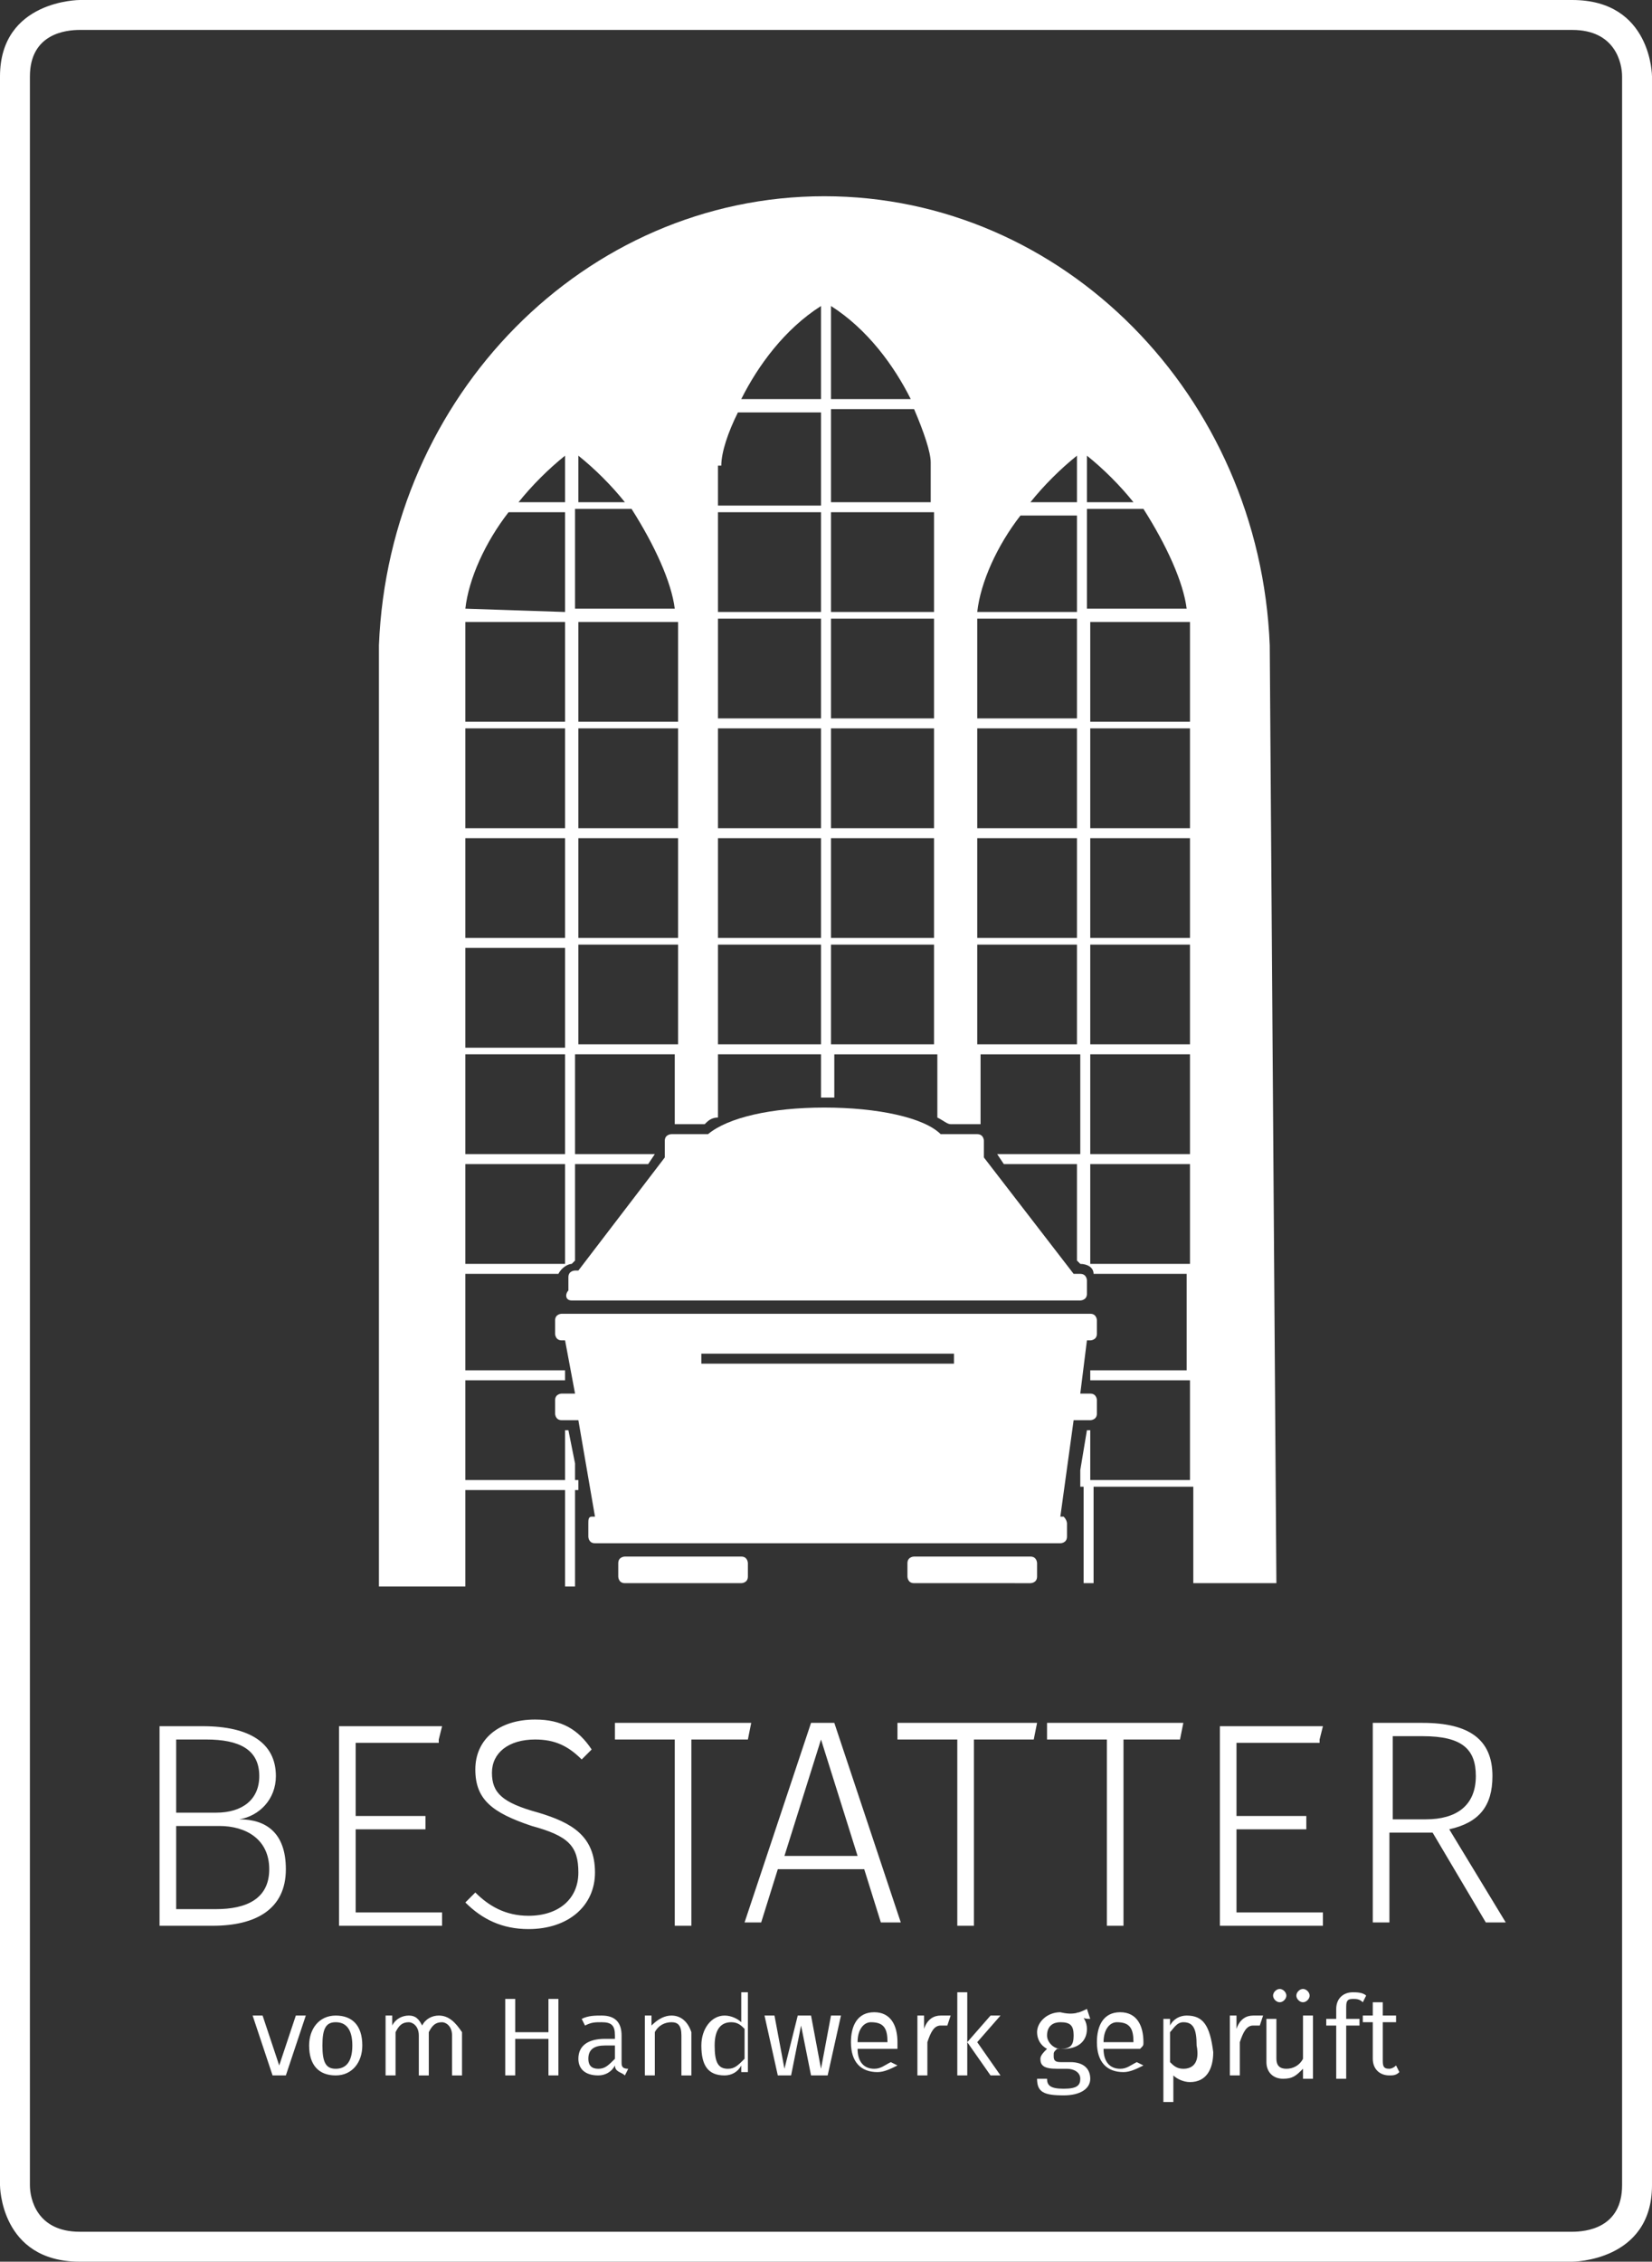 <?xml version="1.0" encoding="UTF-8"?>
<!-- Generator: Adobe Illustrator 25.0.1, SVG Export Plug-In . SVG Version: 6.00 Build 0)  -->
<svg version="1.1" id="Ebene_1" xmlns="http://www.w3.org/2000/svg" xmlns:xlink="http://www.w3.org/1999/xlink" x="0px" y="0px" viewBox="0 0 49.7 68" style="enable-background:new 0 0 49.7 68;" xml:space="preserve">
<rect x="0" y="0" width="49.7" height="68" fill="#333333" stroke="none"/>
<style type="text/css">
	.st0{fill:#FFFFFF;}
</style>
<g>
	<path class="st0" d="M18.8,46.8c0,0-0.2,0-0.2,0.2v0.4c0,0,0,0.2,0.2,0.2h3.5c0,0,0.2,0,0.2-0.2V47c0,0,0-0.2-0.2-0.2H18.8z"/>
	<path class="st0" d="M27.5,46.8c0,0-0.2,0-0.2,0.2v0.4c0,0,0,0.2,0.2,0.2H31c0,0,0.2,0,0.2-0.2V47c0,0,0-0.2-0.2-0.2H27.5z"/>
	<path class="st0" d="M32.8,40.3c0,0,0.2,0,0.2-0.2v-0.4c0,0,0-0.2-0.2-0.2H16.9c0,0-0.2,0-0.2,0.2v0.4c0,0,0,0.2,0.2,0.2l0.1,0   l0.3,1.6h-0.4c0,0-0.2,0-0.2,0.2v0.4c0,0,0,0.2,0.2,0.2h0.5l0.5,2.9l-0.1,0c-0.1,0-0.1,0.1-0.1,0.2v0.4c0,0,0,0.2,0.2,0.2h14   c0,0,0.2,0,0.2-0.2v-0.4c0,0,0-0.1-0.1-0.2l-0.1,0l0.4-2.9h0.5c0,0,0.2,0,0.2-0.2v-0.4c0,0,0-0.2-0.2-0.2h-0.3l0.2-1.6L32.8,40.3z    M28.7,41h-7.6v-0.3h7.6V41z"/>
	<path class="st0" d="M17.2,39.1h15.3c0,0,0.2,0,0.2-0.2v-0.4c0,0,0-0.2-0.2-0.2h-0.2l-2.7-3.5l0-0.1v-0.4c0,0,0-0.2-0.2-0.2h-1.1   l0,0c-0.5-0.5-1.9-0.8-3.5-0.8s-2.9,0.3-3.5,0.8l0,0h-1.1c0,0-0.2,0-0.2,0.2l0,0.5l0,0l-2.6,3.4h-0.1c0,0-0.2,0-0.2,0.2v0.4   C17,38.9,17,39.1,17.2,39.1z"/>
	<path class="st0" d="M38.2,19.4c-0.3-7.5-6.2-13.5-13.4-13.5c-7.2,0-13.1,6-13.4,13.5h0v28.3H14v-2.9h3v2.9h0.3v-2.9h0.1l0-0.3   h-0.1V44l-0.2-1H17v1.5h-3v-3h3l0-0.3H14l0-2.9h2.8c0.1-0.2,0.3-0.3,0.4-0.3h0l0.1-0.1V35h2.2l0.2-0.3v0h-2.4v-3h3v2.1h0.9   c0.1-0.1,0.2-0.2,0.4-0.2v-1.9h3.1V33c0.1,0,0.1,0,0.2,0c0.1,0,0.1,0,0.2,0v-1.3h3.1v1.9c0.2,0.1,0.3,0.2,0.4,0.2h0.9v-2.1h3v3H30   v0l0.2,0.3h2.2v2.9l0.1,0.1h0c0.2,0,0.4,0.1,0.4,0.3h2.8l0,2.9h-2.9l0,0.3h3v3h-3V43h-0.1l-0.2,1.2v0.2h0l0,0.3h0.1v2.9h0.3v-2.9h3   v2.9h2.5L38.2,19.4L38.2,19.4z M14,18.3c0.1-0.9,0.6-2,1.3-2.9H17v3L14,18.3C14,18.4,14,18.3,14,18.3z M14,18.7h3v3h-3v-1.9   C14,19.3,14,19,14,18.7z M17,21.9v3h-3l0-3H17z M17,25.2v3h-3v-3H17z M14,28.5h3v3h-3L14,28.5z M17,38h-3v-3h3V38z M17,34.7h-3v-3   h3V34.7z M17,15.1h-1.4c0.4-0.5,0.9-1,1.4-1.4V15.1z M20.3,18.3C20.3,18.3,20.3,18.4,20.3,18.3l-3,0v-3H19   C19.7,16.4,20.2,17.5,20.3,18.3z M17.4,15.1v-1.4c0.5,0.4,1,0.9,1.4,1.4H17.4z M20.4,31.4h-3v-3h3L20.4,31.4z M20.4,28.2h-3v-3h3   V28.2z M20.4,24.9h-3v-3h3L20.4,24.9z M20.4,19.8v1.9h-3v-3h3C20.4,19,20.4,19.3,20.4,19.8z M21.7,14c0-0.4,0.2-1,0.5-1.6l2.5,0   v2.8h-3.1V14z M24.7,31.4h-3.1v-3h3.1V31.4z M24.7,28.2h-3.1v-3h3.1V28.2z M24.7,24.9h-3.1v-3h3.1V24.9z M24.7,21.6h-3.1v-3h3.1   V21.6z M24.7,18.4h-3.1v-3h3.1V18.4z M24.7,12h-2.4c0.5-1,1.3-2.1,2.4-2.8V12z M25,9.2c1.1,0.7,1.9,1.8,2.4,2.8H25V9.2z M28.1,31.4   H25v-3h3.1V31.4z M28.1,28.2H25v-3h3.1V28.2z M28.1,24.9H25v-3h3.1V24.9z M28.1,21.6H25v-3h3.1V21.6z M28.1,18.4H25v-3h3.1V18.4z    M28.1,15.1H25v-2.8l2.5,0c0.3,0.7,0.5,1.3,0.5,1.6V15.1z M32.4,31.4h-3l0-3h3V31.4z M32.4,28.2h-3v-3h3V28.2z M32.4,24.9h-3l0-3h3   V24.9z M32.4,21.6h-3v-1.9c0-0.4,0-0.8,0-1.1h3V21.6z M32.4,18.4h-3c0,0,0,0,0,0c0.1-0.9,0.6-2,1.3-2.9h1.7V18.4z M32.4,15.1h-1.4   c0.4-0.5,0.9-1,1.4-1.4V15.1z M35.7,18.3C35.7,18.3,35.7,18.4,35.7,18.3l-3,0v-3h1.7C35.1,16.4,35.6,17.5,35.7,18.3z M32.7,13.7   c0.5,0.4,1,0.9,1.4,1.4h-1.4V13.7z M35.8,38h-3v-3h3V38z M35.8,34.7h-3v-3h3V34.7z M35.8,31.4h-3v-3h3L35.8,31.4z M35.8,28.2h-3v-3   h3V28.2z M35.8,24.9h-3v-3h3L35.8,24.9z M35.8,19.8v1.9h-3v-3h3C35.8,19,35.8,19.3,35.8,19.8z"/>
	<path class="st0" d="M47.3,0.9c1.3,0,1.5,1,1.5,1.4v63.4c0,1.3-1.1,1.4-1.5,1.4H2.4c-1.3,0-1.5-1-1.5-1.4V2.3C0.9,1,2,0.9,2.4,0.9   H47.3 M47.3,0H2.4C2.4,0,0,0,0,2.3v63.4c0,0,0,2.3,2.4,2.3h44.9c0,0,2.4,0,2.4-2.3V2.3C49.7,2.3,49.7,0,47.3,0L47.3,0z"/>
	<path class="st0" d="M42.1,62.3L42,62.1c-0.1,0.1-0.2,0.1-0.2,0.1c-0.2,0-0.2-0.1-0.2-0.3v-1.1H42l0-0.2h-0.4v-0.4l-0.3,0v0.4H41   v0.2h0.3v1.1c0,0.3,0.2,0.5,0.5,0.5C41.9,62.4,42,62.4,42.1,62.3 M40.7,60.1c0.1,0,0.2,0,0.3,0.1l0.1-0.2c-0.1-0.1-0.3-0.1-0.4-0.1   c-0.3,0-0.5,0.2-0.5,0.5v0.3h-0.3v0.2h0.3v1.6h0.3v-1.6h0.4l0-0.2h-0.4v-0.3C40.5,60.2,40.5,60.1,40.7,60.1 M39.5,62.4v-1.8h-0.3   v1.3c-0.1,0.2-0.3,0.3-0.5,0.3s-0.3-0.1-0.3-0.3v-1.2h-0.3v1.3c0,0.3,0.2,0.5,0.5,0.5c0.3,0,0.4-0.1,0.6-0.3l0,0.3H39.5z    M39.2,59.8c-0.1,0-0.2,0.1-0.2,0.2c0,0.1,0.1,0.2,0.2,0.2c0.1,0,0.2-0.1,0.2-0.2C39.4,59.9,39.3,59.8,39.2,59.8 M38.5,59.8   c-0.1,0-0.2,0.1-0.2,0.2c0,0.1,0.1,0.2,0.2,0.2c0.1,0,0.2-0.1,0.2-0.2C38.7,59.9,38.6,59.8,38.5,59.8 M37.7,60.6   c-0.2,0-0.4,0.1-0.5,0.4l0-0.4h-0.2v1.8h0.3v-1c0.1-0.3,0.2-0.5,0.4-0.5c0.1,0,0.1,0,0.2,0l0.1-0.3C37.8,60.6,37.7,60.6,37.7,60.6    M35.6,62.2c-0.2,0-0.3-0.1-0.4-0.2v-0.9c0.1-0.1,0.2-0.3,0.4-0.3c0.3,0,0.4,0.2,0.4,0.7C36.1,62,35.9,62.2,35.6,62.2 M35.7,60.6   c-0.2,0-0.4,0.1-0.5,0.3l0-0.2h-0.2v2.5l0.3,0v-0.8c0.1,0.1,0.3,0.2,0.5,0.2c0.5,0,0.7-0.4,0.7-0.9C36.4,60.9,36.2,60.6,35.7,60.6    M34.1,61.4h-0.9c0-0.4,0.2-0.6,0.4-0.6C34,60.8,34.1,61,34.1,61.4L34.1,61.4z M34.4,61.4c0-0.5-0.2-0.9-0.7-0.9   c-0.5,0-0.7,0.4-0.7,0.9c0,0.6,0.3,0.9,0.8,0.9c0.2,0,0.4-0.1,0.6-0.2L34.2,62c-0.2,0.1-0.3,0.2-0.5,0.2c-0.3,0-0.5-0.2-0.5-0.6   h1.1C34.4,61.5,34.4,61.5,34.4,61.4 M31.9,60.8c0.3,0,0.4,0.1,0.4,0.4c0,0.3-0.1,0.4-0.4,0.4c-0.2,0-0.4-0.2-0.4-0.4   C31.5,60.9,31.7,60.8,31.9,60.8 M32.8,60.7l-0.1-0.3c-0.2,0.1-0.4,0.2-0.8,0.1c-0.4,0-0.7,0.3-0.7,0.6c0,0.2,0.1,0.4,0.3,0.5   c-0.1,0.1-0.2,0.2-0.2,0.3c0,0.2,0.1,0.3,0.5,0.3h0.3c0.2,0,0.4,0.1,0.4,0.3c0,0.2-0.1,0.3-0.5,0.3c-0.4,0-0.5-0.1-0.5-0.3h-0.3   c0,0.4,0.2,0.5,0.8,0.5c0.5,0,0.8-0.2,0.8-0.5c0-0.3-0.2-0.5-0.6-0.5h-0.3c-0.2,0-0.2-0.1-0.2-0.2c0-0.1,0-0.1,0.1-0.2   c0.1,0,0.1,0,0.2,0c0.4,0,0.7-0.2,0.7-0.6c0-0.2-0.1-0.4-0.3-0.5C32.5,60.7,32.7,60.7,32.8,60.7 M29.4,61.4l0.7-0.8h-0.3l-0.7,0.8   l0.7,1h0.3L29.4,61.4z M29.1,62.4v-2.5l-0.3,0v2.5H29.1z M28.3,60.6c-0.2,0-0.4,0.1-0.5,0.4l0-0.4h-0.2v1.8h0.3v-1   c0.1-0.3,0.2-0.5,0.4-0.5c0.1,0,0.1,0,0.2,0l0.1-0.3C28.4,60.6,28.3,60.6,28.3,60.6 M26.7,61.4h-0.9c0-0.4,0.2-0.6,0.4-0.6   C26.6,60.8,26.7,61,26.7,61.4L26.7,61.4z M27,61.4c0-0.5-0.2-0.9-0.7-0.9c-0.5,0-0.7,0.4-0.7,0.9c0,0.6,0.3,0.9,0.8,0.9   c0.2,0,0.4-0.1,0.6-0.2L26.8,62c-0.2,0.1-0.3,0.2-0.5,0.2c-0.3,0-0.5-0.2-0.5-0.6H27C27,61.5,27,61.5,27,61.4 M24.9,62.4l0.4-1.8   H25l-0.3,1.6l-0.3-1.6H24l-0.4,1.6l-0.3-1.6H23l0.4,1.8h0.4l0.3-1.5l0.3,1.5H24.9z M21.9,62.2c-0.3,0-0.4-0.2-0.4-0.7   c0-0.5,0.2-0.7,0.5-0.7c0.2,0,0.3,0.1,0.4,0.2v0.9C22.2,62.1,22.1,62.2,21.9,62.2 M22.6,59.9l-0.3,0v0.9c-0.1-0.1-0.3-0.2-0.5-0.2   c-0.4,0-0.7,0.4-0.7,0.9c0,0.6,0.2,0.9,0.7,0.9c0.2,0,0.4-0.1,0.5-0.3l0,0.2h0.2V59.9z M20.2,60.6c-0.2,0-0.4,0.1-0.6,0.3l0-0.3   h-0.2v1.8h0.3v-1.3c0.1-0.2,0.3-0.3,0.5-0.3c0.2,0,0.3,0.1,0.3,0.4v1.2h0.3v-1.3C20.7,60.8,20.5,60.6,20.2,60.6 M18,62.2   c-0.2,0-0.3-0.1-0.3-0.3c0-0.3,0.2-0.4,0.5-0.4h0.3v0.4C18.3,62.1,18.2,62.2,18,62.2 M18.7,62v-0.8c0-0.4-0.2-0.6-0.6-0.6   c-0.2,0-0.4,0-0.6,0.1l0.1,0.2c0.2-0.1,0.3-0.1,0.5-0.1c0.3,0,0.4,0.1,0.4,0.4v0.1h-0.3c-0.5,0-0.8,0.2-0.8,0.6   c0,0.3,0.2,0.5,0.6,0.5c0.2,0,0.4-0.1,0.5-0.3c0,0.2,0.2,0.2,0.3,0.3l0.1-0.2C18.7,62.2,18.7,62.1,18.7,62 M16.5,61.3v1.1h0.3v-2.3   h-0.3v1h-1v-1h-0.3v2.3h0.3v-1.1H16.5z M13.2,60.6c-0.2,0-0.4,0.1-0.5,0.3c-0.1-0.2-0.2-0.3-0.4-0.3c-0.2,0-0.4,0.1-0.5,0.3l0-0.3   h-0.2v1.8h0.3v-1.3c0.1-0.2,0.2-0.3,0.4-0.3c0.1,0,0.3,0.1,0.3,0.4v1.2h0.3v-1.3c0.1-0.2,0.2-0.3,0.4-0.3c0.1,0,0.3,0.1,0.3,0.4   v1.2h0.3v-1.3C13.7,60.8,13.5,60.6,13.2,60.6 M10.1,60.8c0.3,0,0.5,0.2,0.5,0.7c0,0.5-0.2,0.7-0.5,0.7S9.7,62,9.7,61.5   C9.7,61,9.8,60.8,10.1,60.8 M10.1,60.6c-0.5,0-0.8,0.4-0.8,0.9c0,0.6,0.3,0.9,0.8,0.9s0.8-0.4,0.8-0.9   C10.9,60.9,10.6,60.6,10.1,60.6 M8.6,62.4l0.6-1.8H8.9l-0.5,1.5l-0.5-1.5H7.6l0.6,1.8H8.6z"/>
	<path class="st0" d="M42.9,54.7h-1v-2.5h0.9c1.2,0,1.6,0.4,1.6,1.2C44.4,54.3,43.8,54.7,42.9,54.7 M43.1,55.1l1.6,2.7h0.6L43.6,55   c0.9-0.2,1.3-0.7,1.3-1.6c0-1.1-0.7-1.6-2.1-1.6h-1.5v6h0.5v-2.7H43.1z M39.7,52.3l0.1-0.4h-3.1v6h3.1v-0.4h-2.6v-2.5h2.1v-0.4   h-2.1v-2.2H39.7z M35.5,52.3l0.1-0.5h-4.1v0.5h1.8v5.6h0.5v-5.6H35.5z M31.1,52.3l0.1-0.5H27v0.5h1.8v5.6h0.5v-5.6H31.1z    M25.8,55.8h-2.2l1.1-3.5L25.8,55.8z M26,56.2l0.5,1.6h0.6l-2-6h-0.7l-2,6h0.5l0.5-1.6H26z M22.5,52.3l0.1-0.5h-4.1v0.5h1.8v5.6   h0.5v-5.6H22.5z M16.1,51.7c-1.1,0-1.8,0.6-1.8,1.5c0,0.9,0.5,1.3,1.7,1.7c1.1,0.3,1.4,0.6,1.4,1.4c0,0.8-0.6,1.3-1.5,1.3   c-0.7,0-1.2-0.3-1.6-0.7l-0.3,0.3c0.5,0.5,1.1,0.8,1.9,0.8c1.2,0,2-0.7,2-1.7c0-1.1-0.7-1.5-1.7-1.8c-1.1-0.3-1.4-0.6-1.4-1.2   c0-0.6,0.5-1,1.3-1c0.6,0,1,0.2,1.4,0.6l0.3-0.3C17.4,52,16.9,51.7,16.1,51.7 M13.2,52.3l0.1-0.4h-3.1v6h3.1v-0.4h-2.6v-2.5h2.1   v-0.4h-2.1v-2.2H13.2z M6.5,57.4H5.3v-2.5h1.3c0.8,0,1.5,0.4,1.5,1.3C8.1,57.1,7.4,57.4,6.5,57.4 M5.3,52.3h0.9   c1,0,1.6,0.3,1.6,1.1c0,0.7-0.5,1.1-1.3,1.1H5.3V52.3z M7.2,54.7c0.6-0.1,1.1-0.6,1.1-1.3c0-1-0.8-1.5-2.2-1.5H4.8v6h1.6   c1.3,0,2.2-0.5,2.2-1.7C8.6,55.1,8,54.7,7.2,54.7"/>
</g>
<script xmlns="" id="bw-fido2-page-script"/></svg>